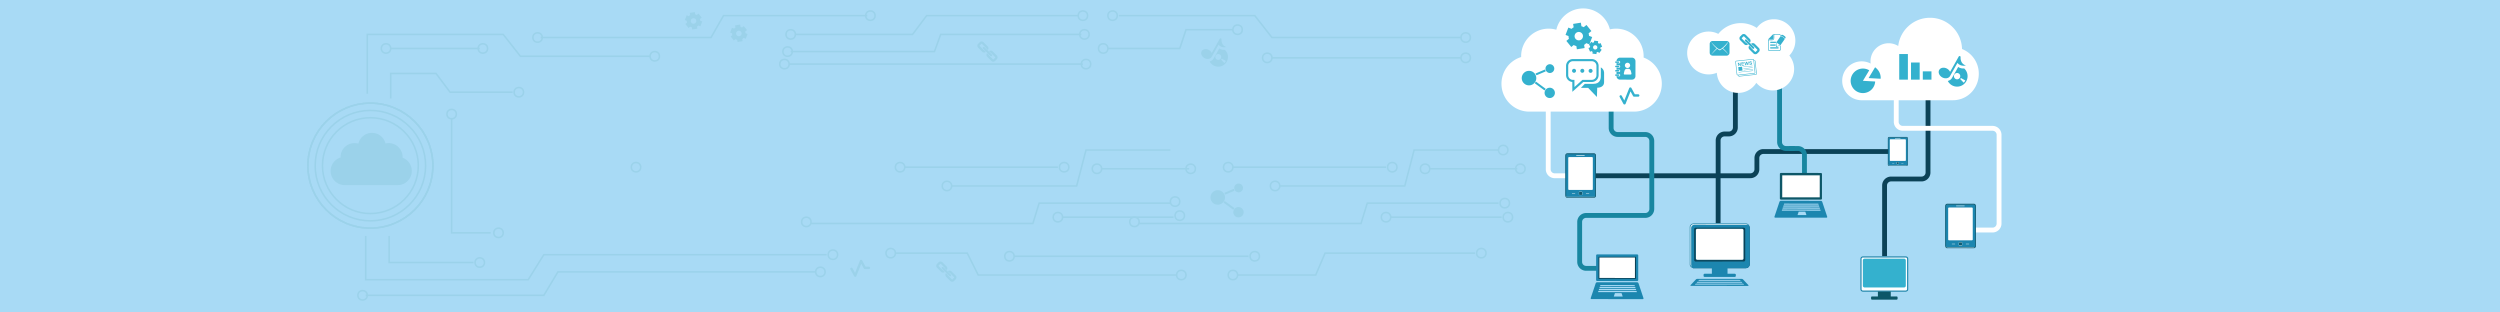 <svg xmlns="http://www.w3.org/2000/svg" xml:space="preserve" width="1600" height="200" viewBox="0 0 1600 200"><path fill="#A8DAF5" d="M0 0h1600v200H0z"/><path fill="#0B4257" d="M1109.089 81.588a2.6 2.6 0 0 1-2.597 2.593l-2.737.008a5.697 5.697 0 0 0-5.697 5.698v63.54h3.104v-63.54a2.596 2.596 0 0 1 2.594-2.595l2.737-.005a5.7 5.7 0 0 0 5.698-5.699l.011-26.89h-3.112v26.89zM1232.382 110.41a2.597 2.597 0 0 1-2.594 2.594l-19.509.008a5.7 5.7 0 0 0-5.698 5.696v63.541h3.104v-63.541a2.6 2.6 0 0 1 2.594-2.594l19.509-.004a5.7 5.7 0 0 0 5.697-5.7l.012-51.479h-3.115z"/><path fill="#0B4257" d="M1120.263 110.926a2.6 2.6 0 0 0 2.594-2.594l.006-7.21a5.7 5.7 0 0 1 5.697-5.698h80.773v3.104h-80.773a2.596 2.596 0 0 0-2.594 2.594l-.004 7.21a5.7 5.7 0 0 1-5.699 5.698l-99.33.01v-3.114z"/><path fill="#FFF" d="M1005.661 114.039h-10.65a5.7 5.7 0 0 1-5.699-5.698V64.582h3.105v43.759a2.596 2.596 0 0 0 2.594 2.595h10.65z"/><path fill="#1886A0" d="M1058.703 120.758V90.231a5.71 5.71 0 0 0-5.709-5.709h-12.062v-.01l-5.646-.001a2.6 2.6 0 0 1-2.6-2.597V64.448h-3.107v17.467a5.71 5.71 0 0 0 5.707 5.707l4.733-.001v.012l12.975-.001a2.6 2.6 0 0 1 2.597 2.6v42.428h.006v1.073a2.606 2.606 0 0 1-2.6 2.599h-20.41v-.004h-17.447a5.71 5.71 0 0 0-5.706 5.707v12.57h-.007v12.975a5.71 5.71 0 0 0 5.709 5.709h18.473v-3.109h-18.473a2.607 2.607 0 0 1-2.602-2.6l.002-11.544h.008v-14.001a2.6 2.6 0 0 1 2.596-2.599l11.051.001v.005h26.807a5.71 5.71 0 0 0 5.707-5.709z"/><path fill="#FFF" d="M1280.954 116.808V86.281a5.71 5.71 0 0 0-5.709-5.709h-51.848v-.01l-5.645-.001a2.606 2.606 0 0 1-2.602-2.598V60.497h-3.107v17.467a5.71 5.71 0 0 0 5.709 5.708l4.732-.001v.012l52.76-.002a2.6 2.6 0 0 1 2.598 2.601v55.723h.003v1.072a2.603 2.603 0 0 1-2.599 2.6h-15.482l-.373 3.109h15.855a5.71 5.71 0 0 0 5.708-5.709z"/><path fill="#1C86AF" d="m1047.776 162.824-25.551-.021a.695.695 0 0 0-.699.697l-.014 15.655a.7.7 0 0 0 .698.699l25.55.021a.7.7 0 0 0 .701-.699l.012-15.652a.7.7 0 0 0-.697-.7"/><path fill="#0B4257" d="m1047.037 178.434-24.006-.02.012-14.083 24.006.02z"/><path fill="#FFF" d="m1046.358 177.909-22.741-.019.011-13.09 22.74.019z"/><path fill="#1C86AF" d="m1051.81 190.778-3.162-9.455c-.122-.367-.535-.662-.922-.662l-25.552-.023c-.385 0-.801.296-.922.662l-3.177 9.451c-.125.366.089.664.477.664l32.78.027c.387.001.601-.296.478-.664m-27.737-7.794.144-.426a.17.17 0 0 1 .153-.112l21.637.019c.065 0 .134.051.156.112l.141.426c.021.062-.016.109-.08.111l-22.07-.02c-.065.001-.1-.047-.081-.11m-.434 1.296.187-.557a.17.17 0 0 1 .154-.112l22.418.021c.064 0 .134.049.154.108l.184.558c.021.061-.014.11-.076.11l-22.942-.019c-.067.001-.101-.05-.079-.109m-.437 1.293.188-.558a.17.17 0 0 1 .152-.109l23.287.021a.17.17 0 0 1 .156.11l.186.557c.021.06-.016.108-.08.108l-23.808-.02c-.065.001-.1-.05-.081-.109m15.214 4.205-5.478-.004c-.062 0-.1-.048-.08-.111l.664-1.969a.17.17 0 0 1 .153-.109l4.007.002a.18.18 0 0 1 .154.112l.657 1.97c.024.06-.012.109-.077.109m9.101-2.798-24.665-.022c-.062 0-.098-.05-.079-.108l.183-.54a.17.17 0 0 1 .153-.109l24.154.02c.065 0 .135.051.156.11l.179.538c.02.062-.016.11-.081.111"/><path fill="#FFF" d="M1219.671 164.013h-27.4a1.67 1.67 0 0 0-1.669 1.669v19.388c0 .92.747 1.67 1.669 1.67h27.4c.924 0 1.671-.75 1.671-1.67v-19.388a1.67 1.67 0 0 0-1.671-1.669"/><path fill="#1C86AF" d="M1219.671 164.013h-27.4a1.67 1.67 0 0 0-1.669 1.669v19.388c0 .92.747 1.67 1.669 1.67h27.4c.924 0 1.671-.75 1.671-1.67v-19.388a1.67 1.67 0 0 0-1.671-1.669m.869 21.056a.867.867 0 0 1-.867.867h-27.402a.87.87 0 0 1-.868-.867v-19.388c0-.479.39-.866.868-.866h27.402c.479 0 .867.388.867.866z"/><path fill="#34B1CE" d="M1218.62 183.971h-25.299a1.1 1.1 0 0 1-1.098-1.099v-16.227a1.1 1.1 0 0 1 1.098-1.098h25.299c.606 0 1.098.492 1.098 1.098v16.227c0 .606-.491 1.099-1.098 1.099"/><path fill="#0D5768" d="M1201.858 186.562h8.227v4.028h-8.227z"/><path fill="#0D5768" d="M1213.858 191.768h-15.775a.59.59 0 0 1-.592-.594v-.859c0-.327.264-.594.592-.594h15.775c.328 0 .596.267.596.594v.859a.595.595 0 0 1-.596.594"/><path fill="#0B4257" d="M1119.833 145.478c0-.222-.035-.433-.088-.639l-36.049.359-.253 26.414c.162.031.328.051.499.051l33.35-.025a2.565 2.565 0 0 0 2.561-2.565z"/><path fill="#FFF" d="m1083.236 145.203.46-.005.008-.554-.008.554 36.049-.359a2.56 2.56 0 0 0-2.475-1.923l-33.35.025a2.567 2.567 0 0 0-2.561 2.565l.017 23.594a2.57 2.57 0 0 0 2.066 2.512l.253-26.414z"/><path fill="#1C86AF" d="m1117.271 142.916-33.35.025a2.567 2.567 0 0 0-2.561 2.565l.017 23.594a2.57 2.57 0 0 0 2.565 2.562l33.35-.025a2.565 2.565 0 0 0 2.561-2.565l-.02-23.595a2.56 2.56 0 0 0-2.562-2.561m-.313 23.486a.95.95 0 0 1-.951.948l-30.786.023a.95.95 0 0 1-.952-.949l-.016-19.748c0-.525.425-.949.951-.952l30.788-.021a.95.95 0 0 1 .952.948zm.765-22.545-33.349.023a2.03 2.03 0 0 0-2.028 2.031l.017 23.597c.003.487.175.938.465 1.287a2.04 2.04 0 0 1-.919-1.696l-.017-23.594c0-1.12.91-2.032 2.029-2.032l33.35-.025c.633 0 1.197.29 1.57.743a2 2 0 0 0-1.118-.334"/><path fill="#1C86AF" d="M1095.602 170.902h10.012v4.903h-10.012z"/><path fill="#1C86AF" d="m1110.208 177.231-19.199.015c-.398 0-.722-.267-.722-.595l-.001-.86c0-.329.322-.595.721-.597l19.201-.016c.395 0 .719.266.719.596v.862c.003.328-.321.594-.719.595"/><path fill="#0F5B72" d="M1114.948 166.614h-28.687a1.22 1.22 0 0 1-1.218-1.221v-18.045a1.22 1.22 0 0 1 1.218-1.218h28.687c.674 0 1.222.547 1.222 1.218v18.045c0 .672-.548 1.221-1.222 1.221"/><path fill="#FFF" d="M1114.948 166.261h-28.687a.866.866 0 0 1-.865-.867V147.35c0-.479.387-.867.865-.867h28.687c.481 0 .869.388.869.867v18.044a.867.867 0 0 1-.869.867"/><path fill="#1C86AF" d="m1118.804 182.302-2.952-3.146c-.147-.157-.356-.429-.609-.54a1.75 1.75 0 0 0-.675-.139l-28.178-.014c-.236 0-.481.054-.675.139-.253.109-.463.382-.612.538l-2.966 3.144c-.149.158-.392.434-.218.564.096.072.262.115.474.115l36.149.017c.216 0 .381-.044.477-.115.173-.131-.068-.406-.215-.563m-30.865-3.187h25.06c.326 0 .705.128.847.287l.031.034c.142.158-.007.287-.332.287h-26.151c-.324 0-.475-.129-.332-.287l.031-.034c.142-.159.522-.287.846-.287m-1.09 1.215h27.24c.326 0 .706.129.848.286l.033.035c.142.158-.009.287-.334.287h-28.333c-.325 0-.476-.129-.332-.287l.028-.035c.144-.157.525-.286.85-.286m-1.971 1.537.03-.033c.144-.159.522-.287.849-.287h29.426c.325 0 .703.128.847.287l.03.033c.142.157-.006.288-.333.288h-30.515c-.328 0-.477-.131-.334-.288"/><path fill="#1886A0" d="M1148.726 96.586h-5.646a5.71 5.71 0 0 1-5.71-5.708V48.45h3.109v42.428a2.604 2.604 0 0 0 2.601 2.599l5.646-.001z"/><path fill="#1886A0" d="M1156.413 116.66h-3.109V99.194a2.6 2.6 0 0 0-2.598-2.596l-5.646-.002v-3.107l5.646-.003a5.71 5.71 0 0 1 5.707 5.708z"/><path fill="#0D5768" d="m1165.372 110.7-25.553-.021a.697.697 0 0 0-.7.698l-.012 15.652a.7.7 0 0 0 .696.701l25.551.021a.7.7 0 0 0 .701-.699l.013-15.652c0-.386-.312-.7-.696-.7"/><path fill="#FFF" d="m1164.63 126.311-24.004-.021.012-14.082 24.005.021z"/><path fill="#FFF" d="m1163.952 125.786-22.742-.018.013-13.091 22.74.021z"/><path fill="#1C86AF" d="m1169.403 138.657-3.162-9.456c-.122-.368-.535-.663-.923-.663l-25.549-.022c-.386 0-.8.297-.923.661l-3.178 9.452c-.124.366.09.663.475.663l32.781.027c.388.002.604-.297.479-.662m-27.736-7.797.145-.425a.17.17 0 0 1 .152-.112l21.639.02c.064 0 .132.049.153.11l.142.429c.021.059-.014.109-.082.109l-22.068-.019c-.066 0-.101-.05-.081-.112m-.435 1.296.187-.556a.17.17 0 0 1 .154-.111l22.42.02c.063 0 .133.051.152.109l.186.557c.021.061-.016.11-.078.11l-22.941-.02c-.065.001-.102-.049-.08-.109m-.437 1.294.19-.557a.16.16 0 0 1 .15-.108l23.289.019c.064-.002.132.049.154.11l.187.555c.019.062-.017.109-.081.109l-23.809-.019c-.063.001-.099-.05-.08-.109m15.216 4.206-5.479-.005c-.063 0-.098-.048-.078-.11l.662-1.969a.17.17 0 0 1 .154-.109l4.006.003c.064 0 .134.048.155.11l.656 1.97c.023.061-.012.11-.076.11m9.101-2.799-24.666-.021c-.062 0-.099-.051-.08-.109l.182-.539a.17.17 0 0 1 .154-.11l24.156.021c.066 0 .135.051.154.109l.178.54c.023.06-.013.109-.078.109M1245.214 132.859s-.166-1.304.592-1.725c.757-.421 1.683-.421 1.683-.421l15.444.127s1.471-.211 1.43 1.726c-.041 1.935 0 24.657 0 24.657s.422 1.641-2.189 1.557c-2.607-.083-16.2-.041-16.2-.041s-.8.041-.8-2.104c-.001-2.147.04-23.776.04-23.776"/><path fill="#FFF" d="m1264.177 158.011-.739.273h-17.337s-.507-.273-.635-.484c-.125-.212-.252-.529-.252-.529s-.084.928.127 1.077c.211.146 1.139.399 1.139.399h16.896s.632-.42.716-.484c.085-.064.085-.252.085-.252"/><g fill="#0F5B72"><path d="M1245.185 132.009a1.25 1.25 0 0 1 1.246-1.249l16.713-.003c.618 0 1.133.453 1.229 1.045a1.247 1.247 0 0 0-1.242-1.172l-16.714.004c-.688 0-1.245.561-1.245 1.249l.005 25.518q0 .102.017.203-.003-.04-.002-.077z"/><path d="m1264.565 157.558-.004-25.854c0-.722-.588-1.307-1.307-1.307l-17 .003c-.719 0-1.305.585-1.305 1.307l.004 25.853c0 .723.587 1.307 1.307 1.307l16.998-.002a1.31 1.31 0 0 0 1.307-1.307m-.541-.161c0 .49-.399.891-.891.891l-16.743.004a.897.897 0 0 1-.894-.892l-.002-25.518c0-.491.399-.892.891-.892l16.742-.004c.492 0 .891.4.891.892zm-.89 1.208-16.743.004a1.21 1.21 0 0 1-1.168-.909 1.21 1.21 0 0 0 1.151.827l16.822-.002c.352 0 .669-.149.891-.388a1.2 1.2 0 0 1-.953.468"/></g><g fill="#FFF"><path d="M1262.501 133.274a.46.46 0 0 0-.458-.458l-14.702.003a.457.457 0 0 0-.459.459l.006 20.064c0 .252.203.459.456.459l14.702-.004a.46.46 0 0 0 .46-.457z"/><path d="M1262.239 133.274a.195.195 0 0 0-.196-.195l-14.702.002a.2.2 0 0 0-.196.197l.003 20.064c0 .108.09.195.196.195l14.702-.002a.195.195 0 0 0 .197-.195z"/></g><path fill="#FFF" d="M1257.347 131.794c0 .101-.068.183-.152.183h-5.119c-.084 0-.152-.082-.152-.183 0-.102.068-.184.152-.184h5.119c.083 0 .152.082.152.184M1255.45 157.132h-1.479a.33.33 0 0 1-.328-.328v-1.477c0-.182.148-.328.328-.328h1.479c.18 0 .328.146.328.328v1.477a.33.33 0 0 1-.328.328"/><path fill="#0F5B72" d="M1255.669 156.804a.22.22 0 0 1-.219.218h-1.479a.22.22 0 0 1-.217-.218v-1.477c0-.121.098-.218.217-.218h1.479c.121 0 .219.097.219.218z"/><g fill="#FFF"><path d="M1260.222 156.223a.077.077 0 0 1-.078.077h-1.891a.077.077 0 0 1-.078-.077v-.112c0-.042.034-.076.078-.076h1.891c.044 0 .078.034.078.076zM1251.249 156.223a.08.08 0 0 1-.078.077h-1.893a.08.08 0 0 1-.078-.077v-.112c0-.042.035-.076.078-.076h1.893c.043 0 .078.034.078.076z"/></g><path fill="#1C86AF" d="M1002.065 100.586s-.167-1.303.59-1.724c.758-.422 1.684-.422 1.684-.422l15.443.127s1.473-.211 1.43 1.725c-.041 1.936 0 24.658 0 24.658s.422 1.642-2.188 1.558c-2.607-.084-16.201-.042-16.201-.042s-.799.042-.799-2.104c0-2.148.041-23.776.041-23.776"/><path fill="#FFF" d="m1021.026 125.736-.737.273h-17.339s-.508-.273-.633-.484-.253-.527-.253-.527-.084.928.128 1.074c.207.149 1.138.401 1.138.401h16.896s.632-.422.716-.484c.084-.063.084-.253.084-.253"/><g fill="#0F5B72"><path d="M1002.036 99.733a1.246 1.246 0 0 1 1.244-1.247l16.715-.003a1.25 1.25 0 0 1 1.229 1.046 1.246 1.246 0 0 0-1.242-1.172l-16.715.003c-.687 0-1.244.56-1.244 1.247l.005 25.52q0 .102.016.202-.003-.038-.004-.076z"/><path d="m1021.417 125.283-.006-25.854c0-.721-.585-1.307-1.307-1.307l-16.998.004a1.31 1.31 0 0 0-1.307 1.307l.005 25.854a1.31 1.31 0 0 0 1.308 1.305l16.999-.002a1.306 1.306 0 0 0 1.306-1.307m-.541-.159c0 .49-.402.893-.891.893l-16.744.002a.897.897 0 0 1-.893-.892l-.003-25.52c0-.489.399-.891.892-.892l16.742-.002c.491 0 .893.4.893.892zm-.893 1.209-16.742.002a1.206 1.206 0 0 1-1.168-.908c.16.481.615.828 1.15.828l16.825-.003c.351 0 .665-.15.888-.388a1.22 1.22 0 0 1-.953.469"/></g><g fill="#FFF"><path d="M1019.353 101.001a.46.46 0 0 0-.457-.458l-14.703.002a.46.46 0 0 0-.459.46l.003 20.064c0 .253.206.46.459.46l14.703-.005a.46.46 0 0 0 .459-.458z"/><path d="M1019.089 101.001a.196.196 0 0 0-.193-.196l-14.703.004a.197.197 0 0 0-.196.196l.003 20.065c0 .106.088.196.196.196l14.703-.004a.196.196 0 0 0 .196-.196z"/></g><path fill="#FFF" d="M1014.198 99.521c0 .101-.068.182-.152.182h-5.119c-.084 0-.152-.081-.152-.182 0-.102.068-.184.152-.184h5.119c.084 0 .152.082.152.184M1012.302 124.86h-1.478a.33.33 0 0 1-.328-.33v-1.477c0-.181.146-.328.328-.328h1.478c.18 0 .326.147.326.328v1.477c0 .183-.147.33-.326.33"/><path fill="#0F5B72" d="M1012.519 124.53a.22.22 0 0 1-.217.219h-1.478a.22.22 0 0 1-.219-.219v-1.477c0-.121.097-.218.219-.218h1.478c.119 0 .217.097.217.218z"/><g fill="#FFF"><path d="M1017.073 123.948a.077.077 0 0 1-.078.077h-1.893a.076.076 0 0 1-.076-.077v-.11c0-.043.034-.077.076-.077h1.893c.044 0 .078.034.078.077zM1008.099 123.948a.076.076 0 0 1-.078.077h-1.893a.076.076 0 0 1-.076-.077v-.11c0-.043.034-.077.076-.077h1.893c.045 0 .078.034.078.077z"/></g><path fill="#1C86AF" d="M1208.393 89.235s-.109-.852.384-1.126c.496-.275 1.101-.275 1.101-.275l10.085.081s.961-.135.934 1.128c-.027 1.265 0 16.104 0 16.104s.275 1.07-1.429 1.016-10.579-.026-10.579-.026-.521.026-.521-1.375c-.002-1.404.025-15.527.025-15.527"/><path fill="#FFF" d="m1220.774 105.659-.482.18h-11.321s-.332-.18-.415-.317c-.082-.139-.166-.345-.166-.345s-.053.605.084.703c.138.096.744.26.744.26h11.033s.413-.273.469-.315c.054-.043.054-.166.054-.166"/><g fill="#0F5B72"><path d="M1208.372 88.68c0-.45.364-.815.813-.815l10.916-.003c.402 0 .737.297.8.683a.81.81 0 0 0-.81-.764l-10.915.001a.815.815 0 0 0-.812.815l.002 16.665q-.002.066.012.131-.003-.026-.004-.05z"/><path d="m1221.029 105.362-.003-16.883a.857.857 0 0 0-.854-.853l-11.102.003a.853.853 0 0 0-.852.852l.002 16.885c0 .47.385.852.854.852l11.101-.001a.855.855 0 0 0 .854-.855m-.353-.103c0 .32-.262.582-.581.582l-10.936.002a.584.584 0 0 1-.582-.581l-.002-16.665c0-.32.261-.582.582-.582l10.932-.002a.583.583 0 0 1 .584.582zm-.583.789-10.934.002a.79.79 0 0 1-.762-.592.79.79 0 0 0 .752.539l10.986-.001a.8.8 0 0 0 .581-.254.79.79 0 0 1-.623.306"/></g><g fill="#FFF"><path d="M1219.681 89.506a.3.3 0 0 0-.298-.3l-9.603.003a.3.3 0 0 0-.211.088.3.3 0 0 0-.088.211l.002 13.104c0 .165.135.301.299.301l9.601-.004a.3.3 0 0 0 .3-.3z"/><path d="M1219.508 89.506a.13.13 0 0 0-.125-.128l-9.603.002a.13.13 0 0 0-.129.128l.003 13.104a.13.13 0 0 0 .128.128l9.601-.002a.13.13 0 0 0 .13-.129z"/></g><path fill="#FFF" d="M1216.315 88.538c0 .066-.045.12-.099.12h-3.345c-.055 0-.1-.054-.1-.12 0-.064.045-.117.1-.117h3.345c.055 0 .099.053.099.117M1215.075 105.086h-.964a.214.214 0 0 1-.214-.215v-.964c0-.118.096-.214.214-.214h.964c.119 0 .217.096.217.214v.964a.216.216 0 0 1-.217.215"/><path fill="#0F5B72" d="M1215.217 104.871a.14.14 0 0 1-.142.143h-.964a.14.14 0 0 1-.142-.143v-.964c0-.078.063-.143.142-.143h.964c.079 0 .142.064.142.143z"/><g fill="#FFF"><path d="M1218.192 104.491a.05.05 0 0 1-.051.051h-1.236a.05.05 0 0 1-.051-.051v-.073a.05.05 0 0 1 .051-.05h1.236a.05.05 0 0 1 .051.05zM1212.332 104.491a.05.05 0 0 1-.05.051h-1.236a.05.05 0 0 1-.051-.051v-.073a.05.05 0 0 1 .051-.05h1.236a.05.05 0 0 1 .05.05z"/></g><path fill="#FFF" d="M1051.905 36.827q.023-.425.021-.87c0-9.728-7.888-17.617-17.62-17.617-1.373 0-2.707.161-3.988.454-1.891-7.692-8.831-13.401-17.107-13.401-8.365 0-15.361 5.824-17.167 13.637a17.7 17.7 0 0 0-4.892-.689c-9.736 0-17.623 7.89-17.623 17.617 0 .188.009.368.014.548-7.299 2.243-12.604 9.041-12.604 17.077 0 9.862 7.995 17.862 17.858 17.862h66.901c9.865 0 17.862-8 17.862-17.862 0-7.684-4.847-14.234-11.655-16.756M1266.429 47.132c0-7.165-4.448-13.289-10.734-15.769-.264-11.084-9.331-19.991-20.484-19.991-10.498 0-19.15 7.897-20.347 18.073a11.55 11.55 0 0 0-6.149-1.766c-6.4 0-11.588 5.185-11.588 11.585q.002.721.092 1.422a12.4 12.4 0 0 0-5.775-1.422c-6.874 0-12.443 5.572-12.443 12.445 0 6.26 4.625 11.441 10.644 12.312.473.086.954.13 1.452.13h58.727c.65 0 1.629-.016 2.234-.158 8.301-1.096 14.371-8.258 14.371-16.861"/><path fill="#FFF" fill-rule="evenodd" d="M1149.025 26.024c0-7.575-6.141-13.714-13.712-13.714-4.514 0-8.506 2.19-11.004 5.558a18.4 18.4 0 0 0-10.202-3.072c-5.823 0-11.012 2.695-14.405 6.898a13.64 13.64 0 0 0-6.2-1.493c-7.571 0-13.712 6.138-13.712 13.712 0 7.571 6.141 13.712 13.712 13.712 1.866 0 3.642-.375 5.265-1.05.43 7.184 6.377 12.884 13.669 12.884 4.9 0 9.19-2.583 11.615-6.45a13.68 13.68 0 0 0 10.474 4.872c7.573 0 13.713-6.141 13.713-13.712 0-3.273-1.152-6.274-3.064-8.633a13.65 13.65 0 0 0 3.851-9.512" clip-rule="evenodd"/><g fill="#34B1CE"><path d="m1044.486 36.901-7.684-.009a2.22 2.22 0 0 0-2.224 2.21h1.051a.82.82 0 0 1 1.291.673.82.82 0 0 1-1.342.634h-1.001l-.003 1.464h1.055a.82.82 0 0 1 1.291.672.821.821 0 0 1-1.342.636h-1.006l-.003 1.461h1.06a.82.82 0 1 1-.051 1.307h-1.01l-.003 1.464h1.063a.82.82 0 1 1 .469 1.494.82.82 0 0 1-.52-.186h-1.015v.017a2.22 2.22 0 0 0 2.217 2.223l7.684.01a2.22 2.22 0 0 0 2.224-2.217l.015-9.633a2.22 2.22 0 0 0-2.216-2.22m-2.882 3.26a1.68 1.68 0 1 1-.002 3.362 1.68 1.68 0 0 1 .002-3.362m1.977 7.541h-3.844c-.58.013-.499-.499-.499-.499s.324-1.942.756-2.562c.431-.62 1.186-.594 1.186-.594h.81s.947-.104 1.379.625c.513.646.778 2.531.778 2.531-.001.512-.566.499-.566.499"/><path d="M1036.01 42.047c.208 0 .377.225.377.5q0 .022-.003.042l-.002-.036c-.018.255-.179.455-.374.455h-1.958c-.197 0-.356-.2-.374-.455l-.001.007-.001-.013c0-.275.17-.5.379-.5zm-1.957 5.542c-.209 0-.379.224-.379.5l.001.013.001-.006c.018.253.177.453.374.453h1.958c.195 0 .356-.2.374-.453l.002.035q.002-.02.003-.042c0-.276-.169-.5-.377-.5zm0-2.772c-.209 0-.379.225-.379.5l.001.012.001-.006c.018.256.177.455.374.455h1.958c.195 0 .356-.199.374-.455l.002.035q.002-.019.003-.041c0-.275-.169-.5-.377-.5zm0-5.541c-.209 0-.379.224-.379.5l.001.012.001-.006c.018.255.177.455.374.455h1.958c.195 0 .356-.2.374-.455l.002.035q.002-.02.003-.041c0-.276-.169-.5-.377-.5z"/></g><path fill="#34B1CE" fill-rule="evenodd" d="M1024.515 43.106s.093 4.674 0 6.229c-.073 1.218-.503 4.319-4.737 4.319h-5.482l-2.484 2.561 4.603.038 5.618 5.809.191-5.962s4.395.308 4.395-3.592v-5.771s.19-2.332-2.104-3.631" clip-rule="evenodd"/><path fill="#34B1CE" fill-rule="evenodd" d="M1018.752 37.801h-12.113a4.36 4.36 0 0 0-4.355 4.356v5.963a4.366 4.366 0 0 0 3.98 4.342l.043 6.285 7.001-6.27h5.444a4.36 4.36 0 0 0 4.355-4.357v-5.963a4.36 4.36 0 0 0-4.355-4.356m2.981 10.319a2.983 2.983 0 0 1-2.981 2.981h-5.97l-5.12 4.585-.031-4.585h-.992a2.983 2.983 0 0 1-2.979-2.981v-5.963a2.983 2.983 0 0 1 2.979-2.98h12.113a2.984 2.984 0 0 1 2.981 2.98zm-13.073-2.81a1.271 1.271 0 1 1-2.543.003 1.271 1.271 0 0 1 2.543-.003m5.296 0a1.27 1.27 0 1 1-2.543 0 1.27 1.27 0 1 1 2.543 0m5.297 0a1.272 1.272 0 1 1-2.543.003 1.272 1.272 0 0 1 2.543-.003" clip-rule="evenodd"/><path fill="#34B1CE" d="M1115.802 42.925a.11.11 0 0 1-.109-.1.11.11 0 0 1 .098-.122l5.74-.616a.11.11 0 0 1 .122.099.11.11 0 0 1-.099.122l-5.74.616zm.13 1.096 5.74-.616a.11.11 0 0 0 .099-.122.11.11 0 0 0-.122-.099l-5.74.616a.11.11 0 0 0-.098.123.11.11 0 0 0 .109.098zm.105.987 5.741-.616a.11.11 0 0 0 .098-.123.11.11 0 0 0-.122-.097l-5.74.615a.112.112 0 0 0 .011.222zm-3.184 1.34 9.031-.969a.11.11 0 0 0 .099-.122.11.11 0 0 0-.123-.099l-9.03.969a.114.114 0 0 0-.099.123.11.11 0 0 0 .11.099zm2.086-3.644-2.449.262.263 2.45 2.45-.263z"/><path fill="#34B1CE" d="m1123.38 46.366-.862-8.028a.63.63 0 0 0-.697-.562l-10.622 1.14a.635.635 0 0 0-.562.698l.862 8.028a.63.63 0 0 0 .629.566q.034.001.068-.004l10.622-1.141a.63.63 0 0 0 .562-.697m-.397.257a.3.3 0 0 1-.201.11l-10.623 1.141a.305.305 0 0 1-.331-.268l-.861-8.028a.3.3 0 0 1 .267-.332l10.622-1.14.032-.002c.152 0 .282.117.3.269l.861 8.029a.3.3 0 0 1-.066.221m1.214.981a.62.62 0 0 1-.425.232l-10.623 1.141a.632.632 0 0 1-.696-.562l-.016-.147.33-.036.016.148a.305.305 0 0 0 .33.267l10.623-1.141a.3.3 0 0 0 .202-.11.3.3 0 0 0 .065-.221l-.861-8.028a.305.305 0 0 0-.301-.269l-.031.001-.121.014-.035-.331.121-.014a.63.63 0 0 1 .697.562l.862 8.029a.62.62 0 0 1-.137.465m-11.779-5.32-.227-2.11.414-.045 1.016 1.317-.151-1.41.396-.043.227 2.111-.428.046-.999-1.286.148 1.377zm2.271-.244-.226-2.11 1.565-.169.037.357-1.139.122.051.468 1.06-.113.038.355-1.06.113.061.575 1.181-.126.038.355zm2.415-.26-.729-2.057.436-.047.474 1.416.23-1.491.506-.054.529 1.434.166-1.509.429-.046-.285 2.166-.452.049-.59-1.533-.25 1.623zm2.45-.957.41-.085a.5.5 0 0 0 .186.291.45.45 0 0 0 .319.063q.205-.021.301-.119c.096-.098.091-.138.083-.216a.18.18 0 0 0-.058-.122.35.35 0 0 0-.164-.074 5 5 0 0 0-.352-.057q-.35-.047-.502-.156a.554.554 0 0 1-.181-.716.57.57 0 0 1 .24-.242q.164-.093.408-.118.397-.043.617.109a.62.62 0 0 1 .26.443l-.424.064q-.044-.16-.143-.222-.097-.061-.277-.042a.5.5 0 0 0-.282.106.16.16 0 0 0-.054.139.16.16 0 0 0 .077.121q.087.06.407.101.318.038.476.101t.256.19a.63.63 0 0 1 .12.327.63.63 0 0 1-.323.617 1.2 1.2 0 0 1-.452.127q-.4.043-.634-.119-.236-.16-.314-.511M1141.74 22.808c-.892-.611-1.406-.709-1.723-.246-.018.024-.156.196-.312.408.38.007.953.227 1.523.619.576.394.994.854 1.135 1.205.162-.234.276-.394.297-.423.338-.495.039-.907-.92-1.563m-.653.988c-.576-.395-1.151-.614-1.53-.617l-2.742 4.012-.063.093-.15 2.786 2.765-.951 2.854-4.12c-.143-.353-.56-.811-1.134-1.203m-3.769 5.71-.363-.248.082-1.896c.01-.013.015-.057.022-.098.214.063.5.212.627.562 0 0 .562.106.754.592 0 0 .427 0 .772.455z"/><path fill="#34B1CE" d="M1139.632 29.133v2.52a.973.973 0 0 1-.973.972h-6.151a.973.973 0 0 1-.972-.972v-6.268h2.468c.696 0 1.125-.463 1.125-1.126v-2.512h3.53a.97.97 0 0 1 .971.942 8 8 0 0 0-.189.258l-.003.001-.189.276v-.507a.59.59 0 0 0-.589-.588h-3.146v2.129c0 .89-.621 1.51-1.51 1.51h-2.084v5.884c0 .324.264.588.588.588h6.151a.59.59 0 0 0 .589-.588v-2.254l.262-.09zm-3.106-1.927.331-.485h-3.539c-.227 0-.41.184-.41.41s.184.329.41.329h3.194zm-.068 1.273h-3.155c-.244 0-.44.116-.44.359s.196.44.44.44h3.111zm1.886 2.147a.44.44 0 0 1-.44.441h-4.601a.44.44 0 0 1-.44-.441c0-.243.196-.359.44-.359h4.601c.242 0 .44.116.44.359m-3.421-8.848-3.352 3.398h2.449a.9.9 0 0 0 .902-.903z"/><path fill="#34B1CE" fill-rule="evenodd" d="m1105.028 26.241-8.941-.012a1.87 1.87 0 0 0-1.871 1.867l-.008 5.639a1.87 1.87 0 0 0 1.865 1.872l8.941.013a1.87 1.87 0 0 0 1.872-1.867l.008-5.639a1.87 1.87 0 0 0-1.866-1.873m-2.611 4.903q-.002-.002-.019-.057c-.499.391-1.058.784-1.686 1.174 0 0-.71-.307-1.748-1.107l-.008.027s-1.984 1.767-3.834 3.887c0 0 1.318-2.039 3.578-4.125-1.032-.838-2.329-2.134-3.57-4.049 0 0 3.468 4.099 5.575 4.786 0 0 1.835-.602 5.405-5 0 0-.757 2.004-3.461 4.205 2.312 2.041 3.684 4.062 3.684 4.062a49 49 0 0 0-3.916-3.803" clip-rule="evenodd"/><path fill="#34B1CE" d="M1116.887 25.397a.654.654 0 0 0 0 .924l4.752 4.752a.657.657 0 0 0 .924 0 .66.66 0 0 0 0-.926l-4.752-4.75a.66.66 0 0 0-.924 0"/><path fill="#34B1CE" d="m1117.667 27.394 1.065 1.067a1.77 1.77 0 0 1-2.372-.109l-2.584-2.586a1.77 1.77 0 0 1-.002-2.504l.977-.977a1.773 1.773 0 0 1 2.504 0l2.586 2.586c.65.65.68 1.678.109 2.372l-1.067-1.065a.3.3 0 0 0-.078-.27l-2.584-2.587a.314.314 0 0 0-.434 0l-.977.977a.31.31 0 0 0 0 .432l2.586 2.588a.31.31 0 0 0 .271.076m8.006 3.311-2.586-2.586a1.766 1.766 0 0 0-2.369-.109l1.065 1.067a.3.3 0 0 1 .27.076l2.586 2.588a.31.31 0 0 1 0 .432l-.977.977a.314.314 0 0 1-.434 0l-2.586-2.586a.3.3 0 0 1-.076-.27l-1.067-1.067a1.77 1.77 0 0 0 .109 2.371l2.586 2.586a1.77 1.77 0 0 0 2.505 0l.974-.976a1.77 1.77 0 0 0 0-2.503"/><path fill="#34B1CE" fill-rule="evenodd" d="M983.22 49.891a4.65 4.65 0 1 1-9.298 0 4.65 4.65 0 0 1 9.298 0m8.702-8.793a2.808 2.808 0 1 0 .002 5.616 2.808 2.808 0 0 0-.002-5.616m-.089 15.048a3.301 3.301 0 1 0 0 6.602 3.301 3.301 0 0 0 0-6.602" clip-rule="evenodd"/><path fill="#34B1CE" d="M988.686 57.699a.228.228 0 0 1-.338.07l-5.931-4.371a.23.23 0 0 1-.034-.344l.479-.607a.246.246 0 0 1 .351-.061l5.893 4.343c.114.084.13.239.036.345zm.245-13.001a.218.218 0 0 0-.304-.148l-5.705 2.419a.206.206 0 0 0-.094.315l.383.681a.27.27 0 0 0 .347.131l5.54-2.348a.23.23 0 0 0 .115-.327zM1006.289 18.055a7 7 0 0 0-.453.41l-2.1-.801-1.789 4.688 1.934.738a6.5 6.5 0 0 0 .223 1.75l-1.646 1.34 3.166 3.893 1.551-1.262a6.6 6.6 0 0 0 1.688.67l.332 2.064 4.954-.795-.325-2.032a6.5 6.5 0 0 0 .725-.509 6 6 0 0 0 .627-.591l2.033.776 1.789-4.688-2.043-.78a6.7 6.7 0 0 0-.25-1.599l1.782-1.449-3.165-3.894-1.744 1.418a6.6 6.6 0 0 0-1.455-.583l-.371-2.307-4.955.795.348 2.158a7 7 0 0 0-.856.59m6.214 3.381a2.687 2.687 0 1 1-4.169 3.391 2.687 2.687 0 0 1 4.169-3.391M1022.951 27.646a3 3 0 0 0-.259-.174l.14-1.139-2.541-.312-.129 1.049c-.291.07-.576.178-.841.324l-.865-.651-1.541 2.046.815.613a3.4 3.4 0 0 0-.127.918l-.981.417 1.001 2.358.967-.41q.158.157.34.297.18.133.37.238l-.135 1.102 2.542.312.136-1.107q.399-.112.762-.319l.937.706 1.541-2.046-.916-.69q.103-.392.111-.793l1.098-.465-1.002-2.357-1.026.436a3.4 3.4 0 0 0-.397-.353m-.916 3.494a1.37 1.37 0 1 1-2.19-1.65 1.37 1.37 0 1 1 2.19 1.65M1192.271 51.727l4.041-6.729a7.85 7.85 0 0 0-11.463 4.177 7.85 7.85 0 0 0 4.869 9.975 7.85 7.85 0 0 0 9.977-4.868c.24-.7.373-1.413.412-2.118zm7.784-8.679-4.158 6.927 7.692.427c0-.001.682-4.248-3.534-7.354M1048.438 60.351h-2.144l-2.186-4.023a.77.77 0 0 0-1.042-.309l-.017.011a.77.77 0 0 0-.348.391l-3.139 7.893-1.615-2.971a.767.767 0 1 0-1.349.733l2.392 4.402c.18.33.566.476.911.363l.052-.019.008-.003a.77.77 0 0 0 .427-.428l3.145-7.905 1.618 2.977a.8.8 0 0 0 .221.252.77.77 0 0 0 .482.171h2.583a.767.767 0 1 0 .001-1.535M1254.772 36.631a.64.64 0 0 0-.312-.679.643.643 0 0 0-.875.245l-5.534 9.812c-.358-.805-1.021-1.55-1.925-2.06-1.91-1.077-4.159-.707-5.023.825-.865 1.532-.018 3.647 1.893 4.725 1.91 1.075 4.158.706 5.021-.826.021-.038.037-.078.057-.116a1 1 0 0 0 .073-.104l4.624-8.2c2.048 2.603 5.414 1.628 5.414 1.628-3.5-.976-3.454-4.571-3.413-5.25"/><path fill="#34B1CE" d="M1257.055 43.784c-2.329.261-3.815-.949-3.815-.949s-3.562 6.554-4.327 7.593c-.476.648-1.664 1.277-2.327 1.377a6.702 6.702 0 1 0 10.469-8.021m-4.509 6.985a2.025 2.025 0 1 1 0-4.05 2.025 2.025 0 0 1 0 4.05m4.221 2.144-2.244-2.326s.298-.317.454-.67l2.819 1.578s-.345.821-1.029 1.418"/><g fill="#34B1CE"><path d="M1215.507 34.586h5.54v16.386h-5.54zM1223.051 40.009h5.54v10.963h-5.54zM1230.596 45.667h5.539v5.305h-5.539z"/></g><circle cx="237.051" cy="106.009" r="40" fill="none" stroke="#9BD2EA" stroke-miterlimit="10"/><path fill="none" stroke="#9BD2EA" stroke-miterlimit="10" d="M235.051 60.009v-38h87l11 14h83M346.051 24.009h109l8-14h92M250.051 31.009h57"/><path fill="none" stroke="#9BD2EA" stroke-miterlimit="10" d="M250.051 63.009v-16h29l9 12h40M509.051 22.009h75l9-12h97M506.051 33.009h92l4-11h90M505.051 41.009h188M716.051 10.009h87l11 14h121M935.051 37.009h-121"/><path fill="none" stroke="#9BD2EA" stroke-miterlimit="10" d="M709.051 31.009h46l4-12h30M234.051 151.009v28h104l10-16h181"/><path fill="none" stroke="#9BD2EA" stroke-miterlimit="10" d="M234.051 189.009h114l9-15h165M249.051 151.009v17h54M573.051 162.009h46l7 14h127M649.051 164.009h150M792.051 176.009h50l6-14h96M819.051 119.009h80l6-23h54M729.051 143.009h142l4-13h84M890.051 139.009h71M915.051 108.009h56M887.051 107.009h-98M289.051 76.009v73h25"/><circle cx="309.051" cy="31.009" r="3" fill="none" stroke="#9BD2EA" stroke-miterlimit="10"/><circle cx="407.051" cy="107.009" r="3" fill="none" stroke="#9BD2EA" stroke-miterlimit="10"/><circle cx="247.051" cy="31.009" r="3" fill="none" stroke="#9BD2EA" stroke-miterlimit="10"/><circle cx="344.051" cy="24.009" r="3" fill="none" stroke="#9BD2EA" stroke-miterlimit="10"/><circle cx="419.051" cy="36.009" r="3" fill="none" stroke="#9BD2EA" stroke-miterlimit="10"/><circle cx="506.051" cy="22.009" r="3" fill="none" stroke="#9BD2EA" stroke-miterlimit="10"/><circle cx="504.051" cy="33.009" r="3" fill="none" stroke="#9BD2EA" stroke-miterlimit="10"/><circle cx="502.051" cy="41.009" r="3" fill="none" stroke="#9BD2EA" stroke-miterlimit="10"/><circle cx="557.051" cy="10.009" r="3" fill="none" stroke="#9BD2EA" stroke-miterlimit="10"/><circle cx="693.051" cy="10.009" r="3" fill="none" stroke="#9BD2EA" stroke-miterlimit="10"/><circle cx="694.051" cy="22.009" r="3" fill="none" stroke="#9BD2EA" stroke-miterlimit="10"/><circle cx="695.051" cy="41.009" r="3" fill="none" stroke="#9BD2EA" stroke-miterlimit="10"/><circle cx="706.051" cy="31.009" r="3" fill="none" stroke="#9BD2EA" stroke-miterlimit="10"/><circle cx="712.051" cy="10.009" r="3" fill="none" stroke="#9BD2EA" stroke-miterlimit="10"/><circle cx="792.051" cy="19.009" r="3" fill="none" stroke="#9BD2EA" stroke-miterlimit="10"/><circle cx="811.051" cy="37.009" r="3" fill="none" stroke="#9BD2EA" stroke-miterlimit="10"/><circle cx="938.051" cy="37.009" r="3" fill="none" stroke="#9BD2EA" stroke-miterlimit="10"/><circle cx="938.051" cy="24.009" r="3" fill="none" stroke="#9BD2EA" stroke-miterlimit="10"/><circle cx="962.051" cy="96.009" r="3" fill="none" stroke="#9BD2EA" stroke-miterlimit="10"/><circle cx="973.051" cy="108.009" r="3" fill="none" stroke="#9BD2EA" stroke-miterlimit="10"/><circle cx="963.051" cy="130.009" r="3" fill="none" stroke="#9BD2EA" stroke-miterlimit="10"/><circle cx="965.051" cy="139.009" r="3" fill="none" stroke="#9BD2EA" stroke-miterlimit="10"/><circle cx="912.051" cy="108.009" r="3" fill="none" stroke="#9BD2EA" stroke-miterlimit="10"/><circle cx="891.051" cy="107.009" r="3" fill="none" stroke="#9BD2EA" stroke-miterlimit="10"/><circle cx="786.051" cy="107.009" r="3" fill="none" stroke="#9BD2EA" stroke-miterlimit="10"/><circle cx="816.051" cy="119.009" r="3" fill="none" stroke="#9BD2EA" stroke-miterlimit="10"/><circle cx="887.051" cy="139.009" r="3" fill="none" stroke="#9BD2EA" stroke-miterlimit="10"/><circle cx="948.051" cy="162.009" r="3" fill="none" stroke="#9BD2EA" stroke-miterlimit="10"/><circle cx="726.051" cy="142.009" r="3" fill="none" stroke="#9BD2EA" stroke-miterlimit="10"/><circle cx="803.051" cy="164.009" r="3" fill="none" stroke="#9BD2EA" stroke-miterlimit="10"/><circle cx="789.051" cy="176.009" r="3" fill="none" stroke="#9BD2EA" stroke-miterlimit="10"/><circle cx="756.051" cy="176.009" r="3" fill="none" stroke="#9BD2EA" stroke-miterlimit="10"/><circle cx="646.051" cy="164.009" r="3" fill="none" stroke="#9BD2EA" stroke-miterlimit="10"/><circle cx="570.051" cy="162.009" r="3" fill="none" stroke="#9BD2EA" stroke-miterlimit="10"/><circle cx="533.051" cy="163.009" r="3" fill="none" stroke="#9BD2EA" stroke-miterlimit="10"/><circle cx="525.051" cy="174.009" r="3" fill="none" stroke="#9BD2EA" stroke-miterlimit="10"/><circle cx="319.051" cy="149.009" r="3" fill="none" stroke="#9BD2EA" stroke-miterlimit="10"/><circle cx="289.051" cy="73.009" r="3" fill="none" stroke="#9BD2EA" stroke-miterlimit="10"/><circle cx="307.051" cy="168.009" r="3" fill="none" stroke="#9BD2EA" stroke-miterlimit="10"/><circle cx="232.051" cy="189.009" r="3" fill="none" stroke="#9BD2EA" stroke-miterlimit="10"/><circle cx="332.051" cy="59.009" r="3" fill="none" stroke="#9BD2EA" stroke-miterlimit="10"/><path fill="#9BD2EA" d="M257.66 100.946q.012-.215.011-.44a8.92 8.92 0 0 0-10.941-8.689 8.921 8.921 0 0 0-17.352.119 9 9 0 0 0-2.477-.35c-4.93 0-8.923 3.994-8.923 8.919q.002.143.008.278a9.05 9.05 0 0 0-6.382 8.646c0 4.993 4.048 9.043 9.042 9.043h33.871a9.046 9.046 0 0 0 3.143-17.526"/><circle cx="237.051" cy="106.009" r="35.334" fill="none" stroke="#9BD2EA" stroke-miterlimit="10"/><circle cx="237.051" cy="106.009" r="30.667" fill="none" stroke="#9BD2EA" stroke-miterlimit="10"/><circle cx="237.051" cy="106.009" r="40" fill="none" stroke="#9BD2EA" stroke-miterlimit="10"/><path fill="#9BD2EA" d="M470.128 18.052a5 5 0 0 0-.297.269l-1.373-.524-1.171 3.066 1.266.483c-.003.383.045.769.146 1.145l-1.077.877 2.071 2.546 1.015-.825c.348.198.72.344 1.104.438l.217 1.35 3.241-.52-.213-1.329c.162-.1.321-.208.474-.333.148-.12.283-.252.41-.387l1.33.508 1.17-3.066-1.336-.51a4.3 4.3 0 0 0-.164-1.046l1.166-.948-2.07-2.547-1.141.928a4.3 4.3 0 0 0-.952-.382l-.242-1.509-3.241.521.227 1.411a4 4 0 0 0-.56.384m4.064 2.212a1.759 1.759 0 1 1-2.728 2.218 1.759 1.759 0 0 1 2.728-2.218M441.128 10.052a5 5 0 0 0-.297.269l-1.373-.524-1.171 3.066 1.266.483c-.003.383.045.769.146 1.145l-1.077.877 2.071 2.546 1.015-.825c.348.198.72.344 1.104.438l.217 1.35 3.241-.52-.213-1.329c.162-.1.321-.208.474-.333.148-.12.283-.252.41-.387l1.33.508 1.17-3.066-1.336-.51a4.3 4.3 0 0 0-.164-1.046l1.166-.948-2.07-2.547-1.141.928a4.3 4.3 0 0 0-.952-.382l-.244-1.51-3.241.521.227 1.411a4.3 4.3 0 0 0-.558.385m4.064 2.212a1.759 1.759 0 1 1-2.728 2.218 1.759 1.759 0 0 1 2.728-2.218M781.742 25.22a.595.595 0 0 0-.289-.63.597.597 0 0 0-.812.228l-5.135 9.104c-.332-.746-.947-1.438-1.785-1.911-1.773-.999-3.859-.655-4.661.766-.804 1.422-.017 3.385 1.756 4.384 1.772.998 3.858.655 4.659-.767.02-.035.034-.072.053-.107a1 1 0 0 0 .067-.097l4.29-7.608c1.9 2.415 5.023 1.511 5.023 1.511-3.247-.907-3.203-4.243-3.166-4.873"/><path fill="#9BD2EA" d="M783.86 31.856c-2.161.242-3.54-.88-3.54-.88s-3.306 6.08-4.016 7.044c-.44.602-1.543 1.186-2.158 1.278a6.218 6.218 0 1 0 9.714-7.442m-4.183 6.481a1.88 1.88 0 1 1 .001-3.76 1.88 1.88 0 0 1-.001 3.76m3.916 1.99-2.082-2.158s.276-.295.421-.622l2.616 1.465s-.319.761-.955 1.315M629.136 30.166a.654.654 0 0 0 0 .924l4.752 4.752a.657.657 0 0 0 .924 0 .66.66 0 0 0 0-.926l-4.752-4.75a.657.657 0 0 0-.924 0"/><path fill="#9BD2EA" d="m629.916 32.162 1.065 1.067a1.77 1.77 0 0 1-2.372-.109l-2.584-2.586a1.77 1.77 0 0 1-.002-2.504l.977-.976a1.773 1.773 0 0 1 2.504 0l2.586 2.586c.65.65.68 1.678.109 2.372l-1.067-1.065a.3.3 0 0 0-.078-.27l-2.584-2.587a.314.314 0 0 0-.434 0l-.977.977a.31.31 0 0 0 0 .432l2.586 2.588c.074.07.176.092.271.075m8.006 3.312-2.586-2.586a1.766 1.766 0 0 0-2.369-.109l1.065 1.067a.3.3 0 0 1 .27.076l2.586 2.588a.31.31 0 0 1 0 .432l-.977.977a.314.314 0 0 1-.434 0l-2.586-2.586a.3.3 0 0 1-.076-.27l-1.067-1.067a1.77 1.77 0 0 0 .109 2.371l2.586 2.586a1.77 1.77 0 0 0 2.505 0l.974-.976a1.77 1.77 0 0 0 0-2.503M602.823 170.997a.654.654 0 0 0 0 .924l4.752 4.752a.657.657 0 0 0 .924 0 .66.66 0 0 0 0-.926l-4.752-4.75a.657.657 0 0 0-.924 0"/><path fill="#9BD2EA" d="m603.604 172.993 1.065 1.067a1.77 1.77 0 0 1-2.372-.109l-2.584-2.586a1.77 1.77 0 0 1-.002-2.504l.977-.977a1.773 1.773 0 0 1 2.504 0l2.586 2.586c.65.65.68 1.678.109 2.372l-1.067-1.065a.3.3 0 0 0-.078-.27l-2.584-2.587a.314.314 0 0 0-.434 0l-.977.977a.31.31 0 0 0 0 .432l2.586 2.588a.31.31 0 0 0 .271.076m8.005 3.312-2.586-2.586a1.766 1.766 0 0 0-2.369-.109l1.065 1.067a.3.3 0 0 1 .27.076l2.586 2.588a.31.31 0 0 1 0 .432l-.977.977a.314.314 0 0 1-.434 0l-2.586-2.586a.3.3 0 0 1-.076-.27l-1.067-1.067a1.77 1.77 0 0 0 .109 2.371l2.586 2.586a1.77 1.77 0 0 0 2.505 0l.974-.976a1.767 1.767 0 0 0 0-2.503M556.105 170.685h-2.144l-2.186-4.023a.77.77 0 0 0-1.042-.309l-.017.011a.77.77 0 0 0-.348.391l-3.139 7.893-1.615-2.971a.767.767 0 1 0-1.349.733l2.392 4.402c.18.33.566.476.911.363l.052-.019.008-.003a.77.77 0 0 0 .427-.428l3.145-7.905 1.618 2.977a.8.8 0 0 0 .221.252.77.77 0 0 0 .482.171h2.583a.767.767 0 1 0 .001-1.535"/><path fill="#9BD2EA" fill-rule="evenodd" d="M784.018 126.266a4.65 4.65 0 1 1-9.298 0 4.65 4.65 0 0 1 9.298 0m8.702-8.793a2.808 2.808 0 1 0 .002 5.616 2.808 2.808 0 0 0-.002-5.616m-.089 15.048a3.301 3.301 0 1 0 0 6.602 3.301 3.301 0 0 0 0-6.602" clip-rule="evenodd"/><path fill="#9BD2EA" d="M789.483 134.074a.228.228 0 0 1-.338.07l-5.931-4.371a.23.23 0 0 1-.034-.344l.479-.607a.246.246 0 0 1 .351-.061l5.893 4.343c.114.084.13.239.036.345zm.246-13.001a.218.218 0 0 0-.304-.148l-5.705 2.419a.206.206 0 0 0-.094.315l.383.681a.27.27 0 0 0 .347.131l5.54-2.348a.23.23 0 0 0 .115-.327z"/><path fill="none" stroke="#9BD2EA" stroke-miterlimit="10" d="M609.051 119.009h80l6-23h54M519.051 143.009h142l4-13h84M680.051 139.009h71M705.051 108.009h56M677.051 107.009h-98"/><circle cx="702.051" cy="108.009" r="3" fill="none" stroke="#9BD2EA" stroke-miterlimit="10"/><circle cx="681.051" cy="107.009" r="3" fill="none" stroke="#9BD2EA" stroke-miterlimit="10"/><circle cx="576.051" cy="107.009" r="3" fill="none" stroke="#9BD2EA" stroke-miterlimit="10"/><circle cx="606.051" cy="119.009" r="3" fill="none" stroke="#9BD2EA" stroke-miterlimit="10"/><circle cx="677.051" cy="139.009" r="3" fill="none" stroke="#9BD2EA" stroke-miterlimit="10"/><circle cx="516.051" cy="142.009" r="3" fill="none" stroke="#9BD2EA" stroke-miterlimit="10"/><circle cx="762.051" cy="108.009" r="3" fill="none" stroke="#9BD2EA" stroke-miterlimit="10"/><circle cx="752.051" cy="129.009" r="3" fill="none" stroke="#9BD2EA" stroke-miterlimit="10"/><circle cx="755.051" cy="138.009" r="3" fill="none" stroke="#9BD2EA" stroke-miterlimit="10"/></svg>